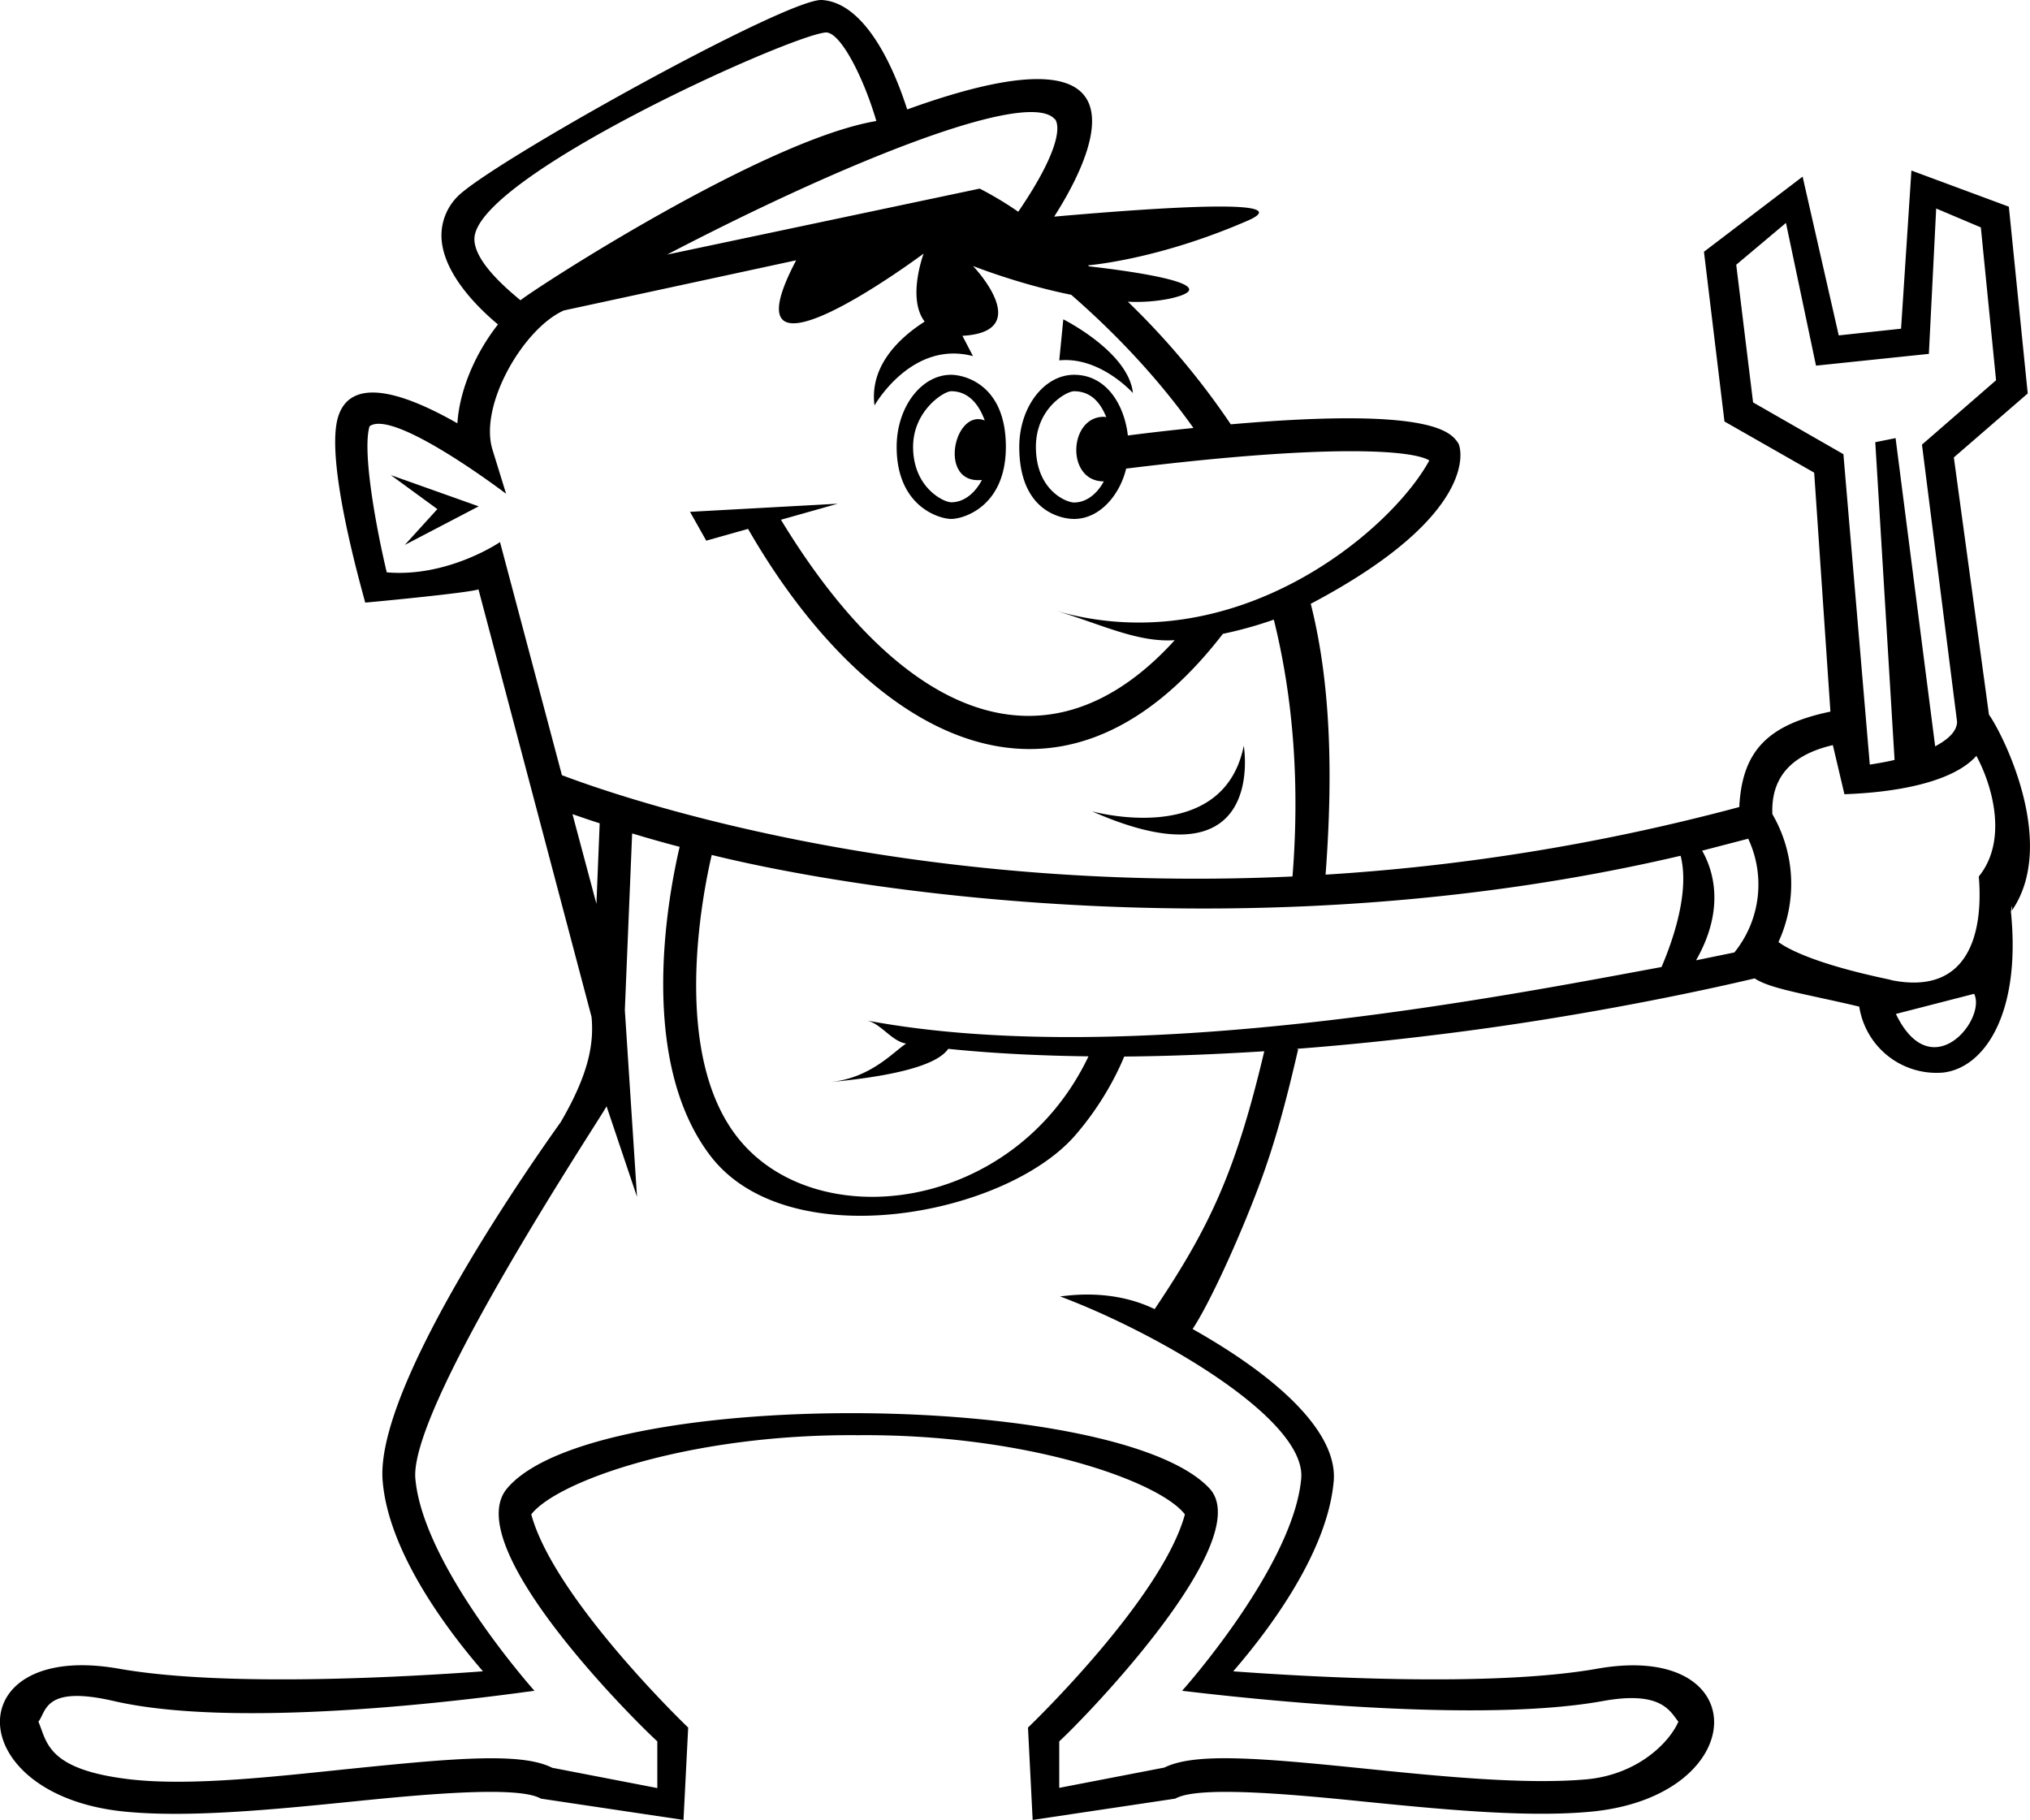 <svg xmlns="http://www.w3.org/2000/svg" width="960" height="860.513" shape-rendering="geometricPrecision" text-rendering="geometricPrecision" image-rendering="optimizeQuality" fill-rule="evenodd" clip-rule="evenodd" viewBox="0 0 10 8.964"><path d="M9.906 4.492c.008-.048.007-.025.005-.007.228-.331-.046-.872-.113-.965l-.173-1.267.364-.315-.093-.92-.48-.178-.051.779-.307.033L8.88.87l-.486.37.101.836.442.252.08 1.177c-.306.064-.435.191-.449.47-.72.193-1.407.294-2.038.333.035-.468.03-.926-.073-1.334-.005.003-.01.005 0 0 .83-.438.744-.766.726-.792-.036-.052-.124-.179-1.12-.092a3.758 3.758 0 0 0-.507-.604.833.833 0 0 0 .206-.015c.323-.072-.261-.144-.397-.159l-.005-.005c.081-.008.39-.048.786-.22.241-.105-.34-.074-.953-.02.16-.25.56-.992-.724-.528C4.45.483 4.308.017 4.049 0c-.17-.011-1.657.815-1.8.973a.272.272 0 0 0-.073.215c.018.174.189.337.277.41-.11.14-.189.32-.2.487-.298-.17-.531-.22-.588-.03-.065.217.117.847.134.913.006 0 .506-.047.558-.065l.557 2.106c.012.132-.013.28-.152.518-.104.146-.919 1.292-.877 1.769.03.355.326.742.494.936-.368.027-1.269.08-1.794-.013-.797-.14-.777.631.04.705.32.03.748-.014 1.126-.052.372-.038.807-.075.913-.013l.703.105.023-.455c-.007-.006-.66-.634-.773-1.05.128-.165.785-.397 1.61-.39.825-.007 1.483.225 1.61.39-.113.416-.766 1.044-.773 1.05l.023.455.703-.105c.107-.062.541-.025.913.013.379.038.807.081 1.127.052.802-.072.822-.843.039-.705-.525.093-1.426.04-1.794.013.168-.194.464-.581.495-.936.02-.227-.243-.495-.695-.75-.014-.008-.007-.004 0 0 .086-.13.231-.45.326-.703.09-.238.147-.473.194-.675l-.008-.002c.249-.019.484-.044.695-.07.86-.105 1.555-.276 1.562-.277.004-.006.002-.003 0 0 .077.052.254.077.515.139a.385.385 0 0 0 .412.325c.202-.022.384-.285.336-.784l-.001-.007zM5.196.586c.009.009.068.093-.18.457-.093-.065-.182-.11-.19-.114l-1.54.325C4.178.789 5.062.439 5.195.586zm-2.859.586C2.355.866 3.88.179 4.066.16c.071-.007.186.215.251.436-.561.094-1.705.84-1.753.883-.08-.066-.233-.199-.227-.308zm.126 1.498s-.256.175-.558.149c-.057-.24-.12-.599-.085-.718V2.1c.118-.09.673.332.673.332l-.067-.217c-.068-.22.154-.599.352-.686l1.144-.247c-.378.717.628-.033.628-.033s-.083.22.005.335c-.11.07-.274.21-.247.413 0 0 .182-.323.485-.243l-.052-.1c-.002 0-.005 0 0 0 .363-.02.052-.344.052-.344s.226.09.484.142c.193.168.413.39.602.656-.1.01-.207.022-.323.037-.017-.149-.104-.299-.265-.299-.148 0-.27.16-.27.355 0 .32.21.355.27.355.13 0 .228-.124.257-.25v.002c1.032-.127 1.417-.088 1.493-.04-.191.351-.96.997-1.844.739.22.064.404.159.59.146-.62.683-1.34.395-1.94-.593l.28-.079-.728.04.08.142.206-.058c.574.999 1.518 1.581 2.339.517.09-.019.174-.043.251-.07.097.39.128.815.092 1.265-1.942.09-3.336-.399-3.599-.499L2.463 2.67zm2.974-.3h.001c-.034.064-.088.105-.147.105-.038 0-.188-.06-.188-.274 0-.19.15-.274.188-.274.108 0 .145.097.159.128a.048.048 0 0 0-.013-.002c-.173 0-.187.318 0 .318zM2.82 4.01c.038.013.083.029.134.045l-.016.397-.118-.442zm2.868 2.438c-.227-.11-.457-.06-.467-.063.478.179 1.214.603 1.189.897-.038.43-.581 1.04-.587 1.046.054.005 1.386.176 2.075.05.289-.052.33.053.37.102-.043.1-.197.26-.452.284-.304.027-.724-.015-1.095-.053-.51-.052-.834-.08-.985-.005l-.518.1v-.229c.13-.119.976-.992.74-1.246-.45-.483-3.035-.505-3.46 0-.236.28.61 1.127.74 1.246v.23l-.518-.1c-.15-.076-.475-.048-.984.004-.371.038-.792.088-1.096.053-.411-.048-.408-.185-.451-.284.04-.049.026-.181.37-.102.681.158 2.02-.045 2.074-.05-.005-.005-.55-.617-.587-1.046-.03-.357.918-1.783.942-1.833l.15.446-.06-.92.036-.87c.07.021.149.044.234.066-.052.222-.214 1.041.15 1.52.38.501 1.448.3 1.796-.096.137-.157.212-.313.244-.391.234-.002.466-.012.69-.026-.14.593-.27.868-.54 1.27zm2.497-1.685c-.789.146-2.626.506-3.917.263.07.013.125.104.196.114-.065.042-.175.171-.377.19.397-.037.543-.103.584-.164.224.023.457.034.691.037-.369.775-1.356.89-1.736.39-.316-.415-.168-1.177-.12-1.382.77.19 2.731.482 4.773.004.046.18-.04.422-.094.548zm.36-.072l-.19.039c.149-.26.08-.453.03-.54l.227-.059a.532.532 0 0 1-.068.56zm.091-2.709l-.083-.678.245-.206.148.703.556-.058.036-.716.22.093.075.753-.365.317.173 1.366c-.002.048-.046.087-.108.12l-.195-1.518-.1.02.095 1.565c-.042.01-.084.017-.122.023l-.13-1.529-.445-.255zm.704 3.012l.385-.099c.062.125-.21.462-.385.1zm-.026-.168c-.375-.078-.51-.154-.553-.186a.683.683 0 0 0-.03-.63c-.007-.172.083-.29.298-.34l.057.242c.054-.003.492-.012.65-.189.078.144.157.415.012.594.023.278-.049.589-.434.51zm-7.16-2.318l-.16.176.364-.19-.433-.154.23.168zm2.532.048c.06 0 .269-.061.269-.355 0-.312-.21-.355-.27-.355-.147 0-.268.16-.268.355 0 .294.21.355.269.355zm0-.629c.108 0 .151.106.165.144-.152-.06-.232.316-.014.293-.035.067-.09.11-.151.11-.038 0-.188-.073-.188-.273 0-.177.15-.274.188-.274zm.895.01c-.02-.203-.343-.364-.343-.364l-.02.202c.202-.02.363.161.363.161zm.546 1.736c-.101.505-.748.323-.748.323.869.384.748-.323.748-.323z"/></svg>